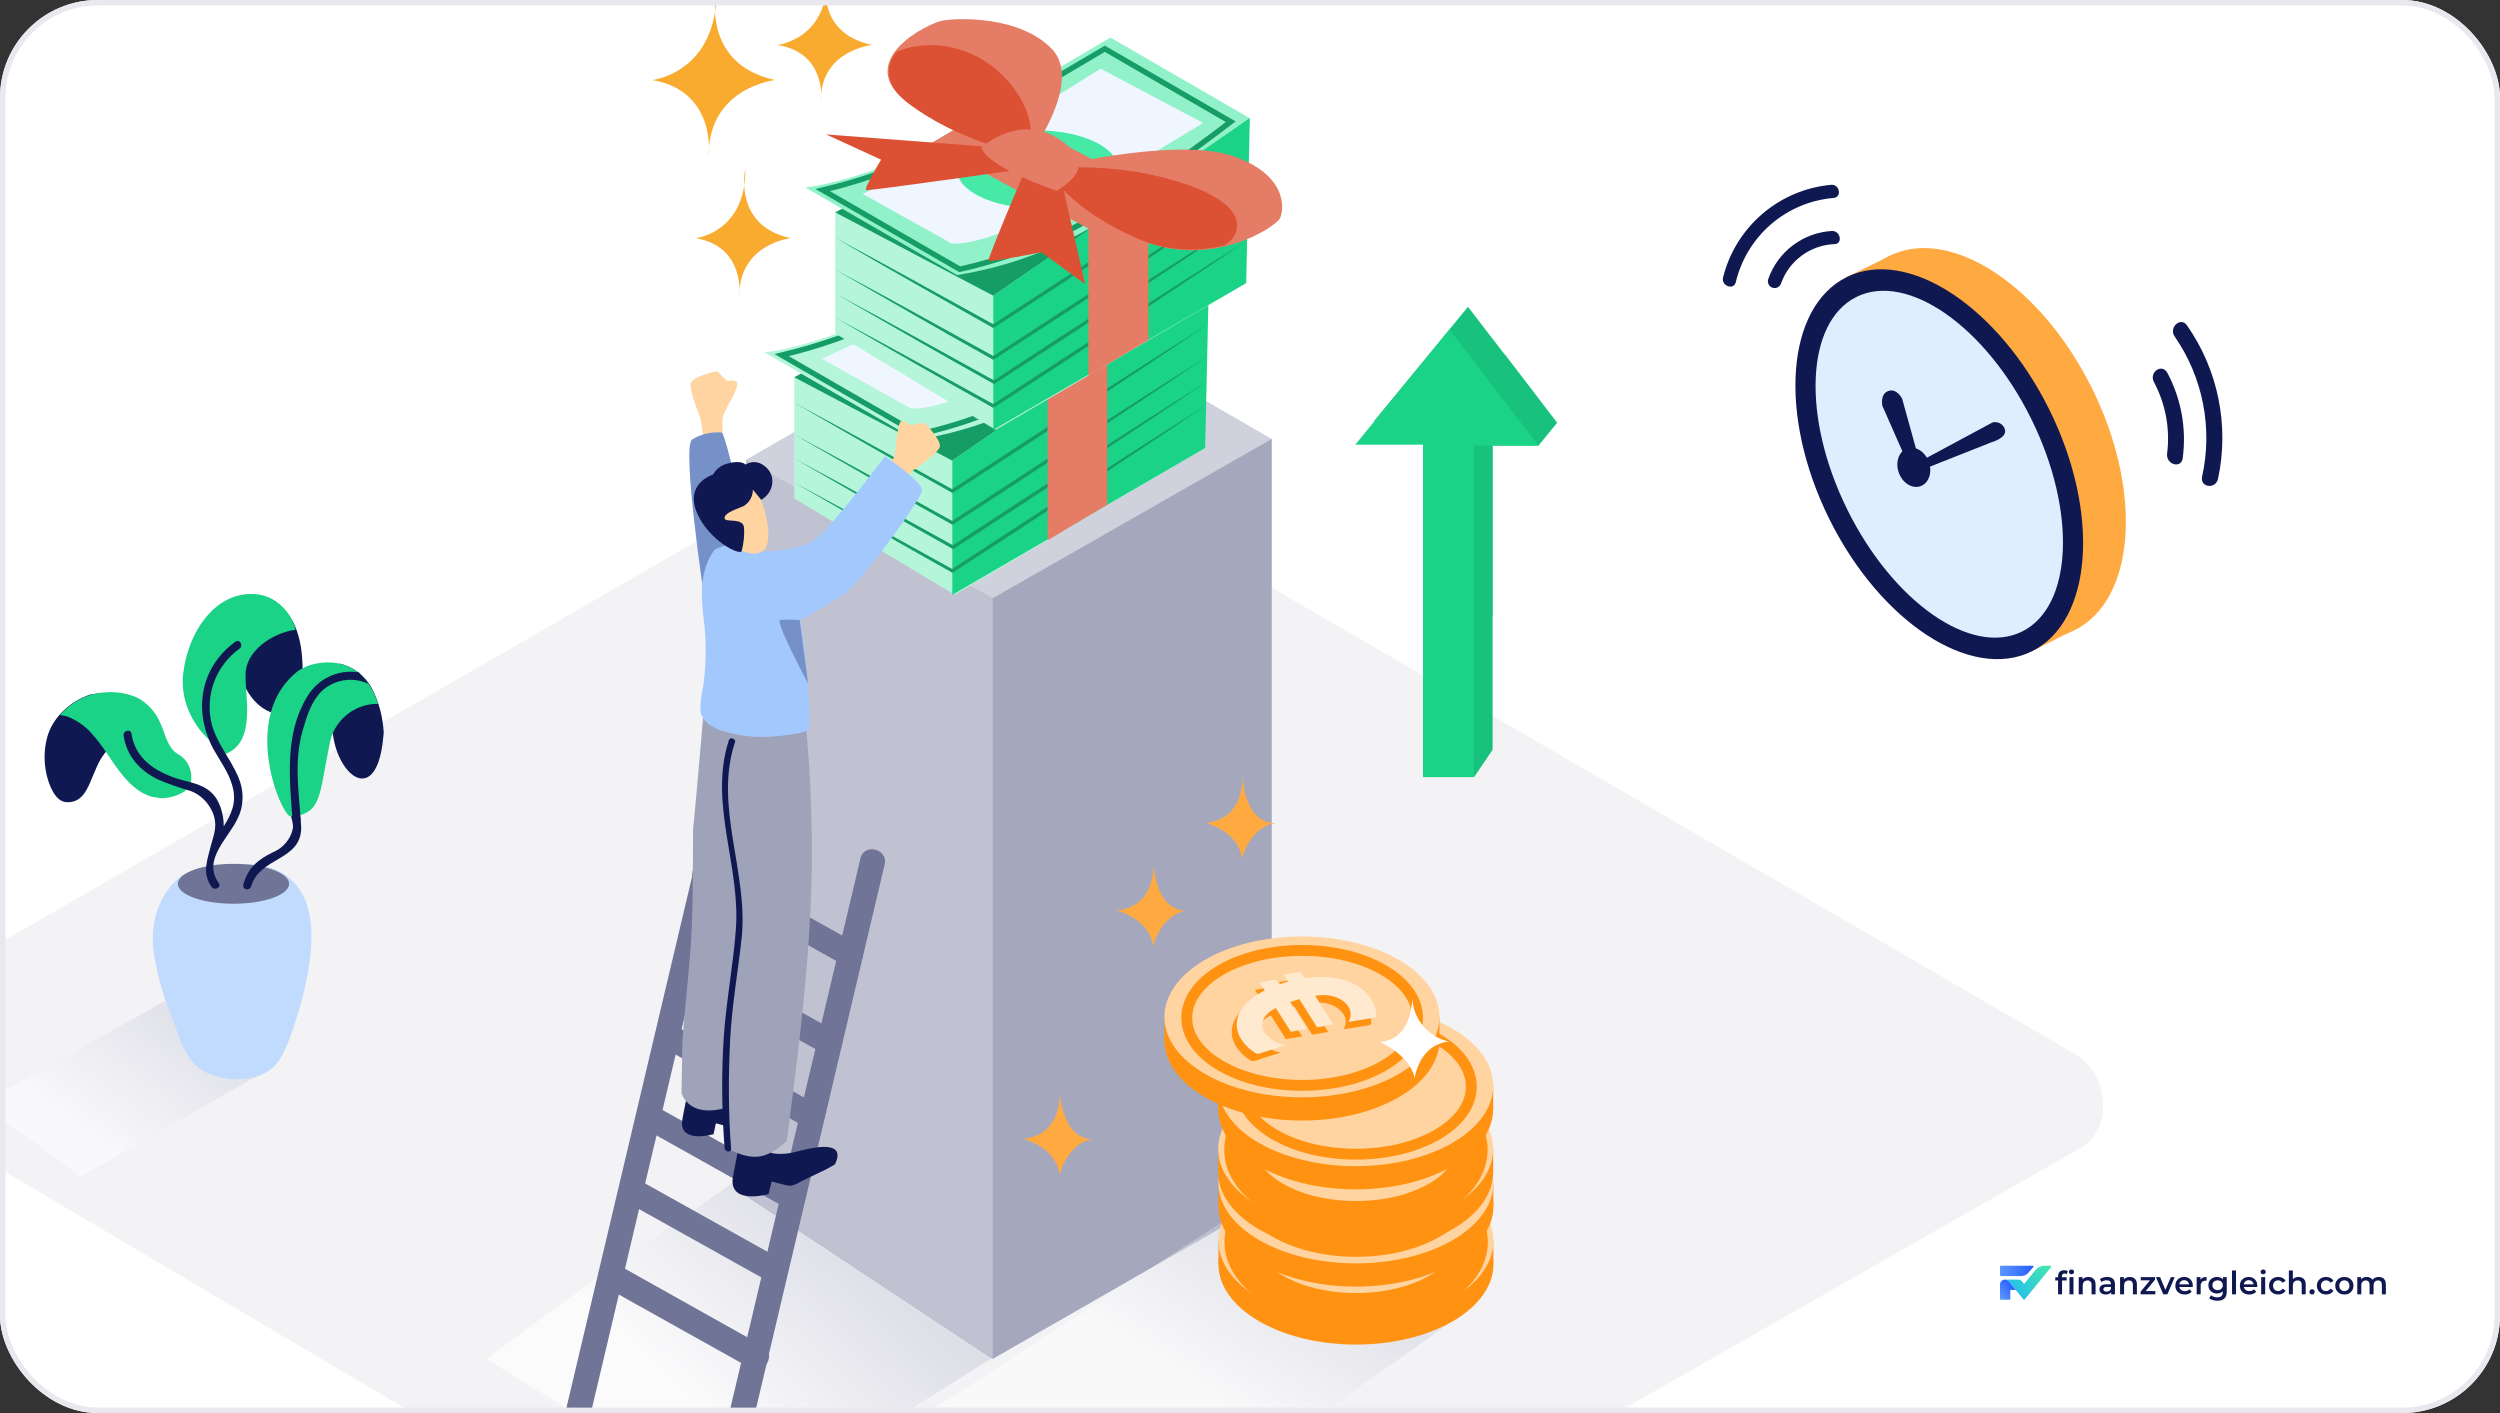 <?xml version="1.0" encoding="UTF-8"?>
<svg xmlns="http://www.w3.org/2000/svg" width="460" height="260" viewBox="0 0 460 260" fill="none">
  <rect x="0" y="0" width="460" height="260" fill="#333333" stroke="none"/>
  <g clip-path="url(#clip0_577_2)">
    <rect width="460" height="260" rx="18" fill="white"></rect>
    <path d="M373.183 234.219L374.14 233.146C374.159 233.125 374.171 233.098 374.176 233.07C374.18 233.041 374.176 233.012 374.165 232.986C374.154 232.96 374.135 232.937 374.111 232.921C374.087 232.905 374.06 232.896 374.031 232.896H368.149C368.11 232.896 368.072 232.911 368.044 232.939C368.016 232.968 368 233.006 368 233.045V234.644C368 234.684 368.016 234.722 368.044 234.75C368.072 234.778 368.11 234.794 368.149 234.794H371.9C372.142 234.794 372.381 234.743 372.602 234.644C372.823 234.545 373.021 234.4 373.183 234.219Z" fill="url(#paint0_linear_577_2)"></path>
    <path d="M377.295 232.896C377.324 232.895 377.351 232.904 377.375 232.919C377.399 232.934 377.418 232.956 377.431 232.981C377.443 233.007 377.447 233.036 377.444 233.064C377.44 233.092 377.429 233.119 377.411 233.141L373.656 237.739L372.55 239.099C372.536 239.116 372.518 239.13 372.498 239.139C372.478 239.149 372.456 239.154 372.434 239.154C372.412 239.154 372.39 239.149 372.37 239.139C372.35 239.13 372.332 239.116 372.318 239.099L370.886 237.347L369.622 235.795C369.533 235.685 369.421 235.596 369.294 235.535C369.167 235.474 369.028 235.442 368.887 235.442H371.361C371.493 235.443 371.622 235.472 371.741 235.529C371.86 235.586 371.964 235.668 372.047 235.771L372.355 236.148C372.364 236.16 372.376 236.17 372.39 236.176C372.404 236.183 372.419 236.186 372.434 236.186C372.449 236.186 372.464 236.183 372.478 236.176C372.491 236.17 372.503 236.16 372.513 236.148L373.619 234.794L373.671 234.729L374.502 233.711C374.71 233.456 374.972 233.251 375.269 233.11C375.565 232.969 375.889 232.896 376.218 232.896H377.295Z" fill="url(#paint1_linear_577_2)"></path>
    <path d="M370.886 237.342H369.993C369.965 237.342 369.939 237.353 369.92 237.373C369.901 237.392 369.89 237.418 369.89 237.445V239.003C369.89 239.023 369.886 239.043 369.879 239.061C369.871 239.079 369.86 239.095 369.846 239.109C369.832 239.123 369.816 239.134 369.798 239.142C369.78 239.149 369.76 239.153 369.741 239.153H368.149C368.13 239.153 368.11 239.149 368.092 239.142C368.074 239.134 368.058 239.123 368.044 239.109C368.03 239.095 368.019 239.079 368.011 239.061C368.004 239.043 368 239.023 368 239.003V236.335C368 236.218 368.022 236.102 368.067 235.994C368.111 235.885 368.176 235.787 368.259 235.704C368.341 235.621 368.439 235.555 368.547 235.51C368.654 235.465 368.77 235.442 368.887 235.442C369.027 235.442 369.166 235.473 369.293 235.534C369.42 235.594 369.533 235.682 369.622 235.791L370.886 237.342Z" fill="url(#paint2_linear_577_2)"></path>
    <path d="M378.686 238.151V234.816C378.686 234.485 378.782 234.221 378.975 234.024C379.171 233.823 379.45 233.722 379.811 233.722C379.941 233.722 380.062 233.736 380.176 233.764C380.294 233.791 380.392 233.835 380.471 233.894L380.27 234.45C380.215 234.406 380.153 234.375 380.082 234.355C380.011 234.331 379.939 234.32 379.864 234.32C379.711 234.32 379.595 234.363 379.517 234.45C379.438 234.532 379.399 234.658 379.399 234.828V235.183L379.422 235.514V238.151H378.686ZM378.168 235.608V235.017H380.265V235.608H378.168ZM380.783 238.151V234.993H381.519V238.151H380.783ZM381.154 234.473C381.016 234.473 380.903 234.43 380.812 234.343C380.726 234.256 380.683 234.152 380.683 234.03C380.683 233.904 380.726 233.799 380.812 233.716C380.903 233.63 381.016 233.586 381.154 233.586C381.291 233.586 381.403 233.628 381.49 233.711C381.58 233.789 381.625 233.89 381.625 234.012C381.625 234.142 381.582 234.253 381.495 234.343C381.409 234.43 381.295 234.473 381.154 234.473ZM384.27 234.958C384.521 234.958 384.745 235.007 384.941 235.106C385.142 235.204 385.299 235.356 385.412 235.561C385.526 235.762 385.583 236.022 385.583 236.341V238.151H384.847V236.436C384.847 236.156 384.78 235.947 384.647 235.809C384.517 235.671 384.335 235.602 384.099 235.602C383.926 235.602 383.773 235.638 383.64 235.709C383.506 235.78 383.402 235.886 383.328 236.028C383.257 236.166 383.222 236.341 383.222 236.554V238.151H382.485V234.993H383.186V235.845L383.063 235.585C383.173 235.384 383.332 235.23 383.54 235.124C383.752 235.013 383.995 234.958 384.27 234.958ZM388.455 238.151V237.512L388.413 237.376V236.259C388.413 236.042 388.349 235.874 388.219 235.756C388.09 235.634 387.893 235.573 387.63 235.573C387.454 235.573 387.279 235.6 387.106 235.656C386.937 235.711 386.794 235.788 386.676 235.886L386.388 235.348C386.556 235.218 386.757 235.122 386.988 235.059C387.224 234.992 387.467 234.958 387.719 234.958C388.174 234.958 388.525 235.068 388.773 235.289C389.024 235.506 389.15 235.843 389.15 236.3V238.151H388.455ZM387.465 238.192C387.23 238.192 387.024 238.152 386.847 238.074C386.67 237.991 386.533 237.879 386.435 237.737C386.34 237.591 386.293 237.427 386.293 237.246C386.293 237.069 386.335 236.909 386.417 236.767C386.503 236.625 386.643 236.513 386.835 236.43C387.028 236.347 387.283 236.306 387.601 236.306H388.514V236.797H387.654C387.402 236.797 387.234 236.838 387.147 236.921C387.061 237 387.018 237.098 387.018 237.216C387.018 237.35 387.071 237.457 387.177 237.536C387.283 237.614 387.43 237.654 387.618 237.654C387.799 237.654 387.96 237.613 388.101 237.53C388.247 237.447 388.351 237.325 388.413 237.163L388.537 237.607C388.466 237.792 388.339 237.936 388.154 238.038C387.974 238.141 387.744 238.192 387.465 238.192ZM391.879 234.958C392.13 234.958 392.354 235.007 392.55 235.106C392.75 235.204 392.908 235.356 393.021 235.561C393.135 235.762 393.192 236.022 393.192 236.341V238.151H392.456V236.436C392.456 236.156 392.389 235.947 392.256 235.809C392.126 235.671 391.944 235.602 391.708 235.602C391.535 235.602 391.382 235.638 391.249 235.709C391.115 235.78 391.011 235.886 390.937 236.028C390.866 236.166 390.831 236.341 390.831 236.554V238.151H390.094V234.993H390.795V235.845L390.672 235.585C390.781 235.384 390.941 235.23 391.149 235.124C391.361 235.013 391.604 234.958 391.879 234.958ZM393.867 238.151V237.683L395.804 235.33L395.94 235.585H393.902V234.993H396.529V235.461L394.591 237.814L394.444 237.559H396.582V238.151H393.867ZM398.039 238.151L396.691 234.993H397.456L398.616 237.778H398.239L399.441 234.993H400.148L398.799 238.151H398.039ZM402 238.192C401.65 238.192 401.344 238.123 401.081 237.985C400.822 237.843 400.62 237.65 400.474 237.406C400.333 237.161 400.262 236.883 400.262 236.572C400.262 236.257 400.331 235.979 400.468 235.738C400.61 235.494 400.802 235.303 401.046 235.165C401.293 235.027 401.574 234.958 401.888 234.958C402.194 234.958 402.467 235.025 402.706 235.159C402.946 235.293 403.134 235.482 403.272 235.727C403.409 235.971 403.478 236.259 403.478 236.59C403.478 236.621 403.476 236.657 403.472 236.696C403.472 236.736 403.47 236.773 403.466 236.808H400.845V236.318H403.077L402.789 236.471C402.793 236.29 402.755 236.131 402.677 235.993C402.598 235.855 402.49 235.746 402.353 235.667C402.219 235.589 402.064 235.549 401.888 235.549C401.707 235.549 401.548 235.589 401.411 235.667C401.277 235.746 401.171 235.857 401.093 235.999C401.018 236.136 400.981 236.3 400.981 236.489V236.607C400.981 236.797 401.024 236.964 401.11 237.11C401.197 237.256 401.318 237.368 401.475 237.447C401.632 237.526 401.813 237.565 402.017 237.565C402.194 237.565 402.353 237.538 402.494 237.482C402.636 237.427 402.761 237.341 402.871 237.222L403.266 237.678C403.124 237.843 402.946 237.971 402.73 238.062C402.518 238.149 402.274 238.192 402 238.192ZM404.185 238.151V234.993H404.886V235.863L404.803 235.608C404.898 235.396 405.045 235.234 405.245 235.124C405.449 235.013 405.702 234.958 406.005 234.958V235.662C405.973 235.654 405.944 235.65 405.916 235.65C405.889 235.646 405.861 235.644 405.834 235.644C405.555 235.644 405.333 235.727 405.168 235.892C405.004 236.054 404.921 236.296 404.921 236.619V238.151H404.185ZM408.026 239.339C407.735 239.339 407.45 239.299 407.172 239.221C406.897 239.146 406.671 239.035 406.494 238.89L406.824 238.334C406.962 238.448 407.134 238.539 407.342 238.606C407.554 238.677 407.768 238.712 407.984 238.712C408.33 238.712 408.583 238.631 408.744 238.47C408.905 238.312 408.986 238.074 408.986 237.754V237.193L409.044 236.477L409.021 235.762V234.993H409.722V237.672C409.722 238.243 409.576 238.663 409.286 238.931C408.995 239.203 408.575 239.339 408.026 239.339ZM407.931 238.009C407.633 238.009 407.362 237.946 407.119 237.819C406.879 237.689 406.689 237.51 406.547 237.281C406.41 237.053 406.341 236.785 406.341 236.477C406.341 236.174 406.41 235.908 406.547 235.679C406.689 235.451 406.879 235.273 407.119 235.147C407.362 235.021 407.633 234.958 407.931 234.958C408.198 234.958 408.438 235.011 408.65 235.118C408.862 235.224 409.031 235.39 409.156 235.614C409.286 235.839 409.351 236.127 409.351 236.477C409.351 236.828 409.286 237.118 409.156 237.346C409.031 237.571 408.862 237.739 408.65 237.849C408.438 237.955 408.198 238.009 407.931 238.009ZM408.043 237.382C408.228 237.382 408.393 237.344 408.538 237.27C408.683 237.191 408.795 237.084 408.874 236.95C408.956 236.812 408.997 236.655 408.997 236.477C408.997 236.3 408.956 236.144 408.874 236.01C408.795 235.872 408.683 235.768 408.538 235.697C408.393 235.622 408.228 235.585 408.043 235.585C407.859 235.585 407.692 235.622 407.543 235.697C407.397 235.768 407.284 235.872 407.201 236.01C407.123 236.144 407.083 236.3 407.083 236.477C407.083 236.655 407.123 236.812 407.201 236.95C407.284 237.084 407.397 237.191 407.543 237.27C407.692 237.344 407.859 237.382 408.043 237.382ZM410.69 238.151V233.764H411.426V238.151H410.69ZM413.87 238.192C413.521 238.192 413.215 238.123 412.951 237.985C412.692 237.843 412.49 237.65 412.345 237.406C412.204 237.161 412.133 236.883 412.133 236.572C412.133 236.257 412.202 235.979 412.339 235.738C412.48 235.494 412.673 235.303 412.916 235.165C413.163 235.027 413.444 234.958 413.758 234.958C414.065 234.958 414.337 235.025 414.577 235.159C414.816 235.293 415.005 235.482 415.142 235.727C415.28 235.971 415.348 236.259 415.348 236.59C415.348 236.621 415.346 236.657 415.343 236.696C415.343 236.736 415.341 236.773 415.337 236.808H412.716V236.318H414.948L414.659 236.471C414.663 236.29 414.626 236.131 414.547 235.993C414.469 235.855 414.361 235.746 414.224 235.667C414.09 235.589 413.935 235.549 413.758 235.549C413.578 235.549 413.419 235.589 413.281 235.667C413.148 235.746 413.042 235.857 412.963 235.999C412.889 236.136 412.851 236.3 412.851 236.489V236.607C412.851 236.797 412.895 236.964 412.981 237.11C413.067 237.256 413.189 237.368 413.346 237.447C413.503 237.526 413.684 237.565 413.888 237.565C414.065 237.565 414.224 237.538 414.365 237.482C414.506 237.427 414.632 237.341 414.742 237.222L415.136 237.678C414.995 237.843 414.816 237.971 414.6 238.062C414.388 238.149 414.145 238.192 413.87 238.192ZM416.055 238.151V234.993H416.792V238.151H416.055ZM416.426 234.473C416.289 234.473 416.175 234.43 416.085 234.343C415.999 234.256 415.955 234.152 415.955 234.03C415.955 233.904 415.999 233.799 416.085 233.716C416.175 233.63 416.289 233.586 416.426 233.586C416.564 233.586 416.676 233.628 416.762 233.711C416.852 233.789 416.898 233.89 416.898 234.012C416.898 234.142 416.854 234.253 416.768 234.343C416.682 234.43 416.568 234.473 416.426 234.473ZM419.201 238.192C418.871 238.192 418.576 238.123 418.317 237.985C418.062 237.843 417.862 237.65 417.717 237.406C417.571 237.161 417.499 236.883 417.499 236.572C417.499 236.257 417.571 235.979 417.717 235.738C417.862 235.494 418.062 235.303 418.317 235.165C418.576 235.027 418.871 234.958 419.201 234.958C419.507 234.958 419.776 235.021 420.008 235.147C420.243 235.269 420.422 235.451 420.544 235.691L419.978 236.022C419.884 235.872 419.768 235.762 419.631 235.691C419.497 235.62 419.352 235.585 419.195 235.585C419.014 235.585 418.851 235.624 418.706 235.703C418.561 235.782 418.447 235.896 418.364 236.046C418.282 236.192 418.241 236.367 418.241 236.572C418.241 236.777 418.282 236.954 418.364 237.104C418.447 237.25 418.561 237.362 418.706 237.441C418.851 237.52 419.014 237.559 419.195 237.559C419.352 237.559 419.497 237.524 419.631 237.453C419.768 237.382 419.884 237.272 419.978 237.122L420.544 237.453C420.422 237.689 420.243 237.873 420.008 238.003C419.776 238.129 419.507 238.192 419.201 238.192ZM422.936 234.958C423.187 234.958 423.411 235.007 423.607 235.106C423.807 235.204 423.964 235.356 424.078 235.561C424.192 235.762 424.249 236.022 424.249 236.341V238.151H423.513V236.436C423.513 236.156 423.446 235.947 423.312 235.809C423.183 235.671 423 235.602 422.765 235.602C422.592 235.602 422.439 235.638 422.305 235.709C422.172 235.78 422.068 235.886 421.993 236.028C421.923 236.166 421.887 236.341 421.887 236.554V238.151H421.151V233.764H421.887V235.845L421.728 235.585C421.838 235.384 421.997 235.23 422.205 235.124C422.417 235.013 422.661 234.958 422.936 234.958ZM425.418 238.192C425.285 238.192 425.171 238.147 425.077 238.056C424.983 237.961 424.935 237.843 424.935 237.701C424.935 237.551 424.983 237.433 425.077 237.346C425.171 237.256 425.285 237.21 425.418 237.21C425.552 237.21 425.666 237.256 425.76 237.346C425.854 237.433 425.901 237.551 425.901 237.701C425.901 237.843 425.854 237.961 425.76 238.056C425.666 238.147 425.552 238.192 425.418 238.192ZM428.012 238.192C427.682 238.192 427.387 238.123 427.128 237.985C426.873 237.843 426.673 237.65 426.528 237.406C426.382 237.161 426.31 236.883 426.31 236.572C426.31 236.257 426.382 235.979 426.528 235.738C426.673 235.494 426.873 235.303 427.128 235.165C427.387 235.027 427.682 234.958 428.012 234.958C428.318 234.958 428.587 235.021 428.818 235.147C429.054 235.269 429.233 235.451 429.354 235.691L428.789 236.022C428.695 235.872 428.579 235.762 428.442 235.691C428.308 235.62 428.163 235.585 428.006 235.585C427.825 235.585 427.662 235.624 427.517 235.703C427.372 235.782 427.258 235.896 427.175 236.046C427.093 236.192 427.052 236.367 427.052 236.572C427.052 236.777 427.093 236.954 427.175 237.104C427.258 237.25 427.372 237.362 427.517 237.441C427.662 237.52 427.825 237.559 428.006 237.559C428.163 237.559 428.308 237.524 428.442 237.453C428.579 237.382 428.695 237.272 428.789 237.122L429.354 237.453C429.233 237.689 429.054 237.873 428.818 238.003C428.587 238.129 428.318 238.192 428.012 238.192ZM431.358 238.192C431.036 238.192 430.75 238.123 430.498 237.985C430.247 237.843 430.049 237.65 429.904 237.406C429.758 237.161 429.686 236.883 429.686 236.572C429.686 236.257 429.758 235.979 429.904 235.738C430.049 235.494 430.247 235.303 430.498 235.165C430.75 235.027 431.036 234.958 431.358 234.958C431.684 234.958 431.973 235.027 432.224 235.165C432.479 235.303 432.677 235.492 432.819 235.732C432.964 235.973 433.037 236.253 433.037 236.572C433.037 236.883 432.964 237.161 432.819 237.406C432.677 237.65 432.479 237.843 432.224 237.985C431.973 238.123 431.684 238.192 431.358 238.192ZM431.358 237.559C431.539 237.559 431.7 237.52 431.841 237.441C431.982 237.362 432.092 237.248 432.171 237.098C432.253 236.948 432.295 236.773 432.295 236.572C432.295 236.367 432.253 236.192 432.171 236.046C432.092 235.896 431.982 235.782 431.841 235.703C431.7 235.624 431.541 235.585 431.364 235.585C431.183 235.585 431.023 235.624 430.881 235.703C430.744 235.782 430.634 235.896 430.551 236.046C430.469 236.192 430.428 236.367 430.428 236.572C430.428 236.773 430.469 236.948 430.551 237.098C430.634 237.248 430.744 237.362 430.881 237.441C431.023 237.52 431.182 237.559 431.358 237.559ZM437.71 234.958C437.961 234.958 438.183 235.007 438.375 235.106C438.572 235.204 438.725 235.356 438.835 235.561C438.945 235.762 439 236.022 439 236.341V238.151H438.264V236.436C438.264 236.156 438.203 235.947 438.081 235.809C437.959 235.671 437.785 235.602 437.557 235.602C437.396 235.602 437.253 235.638 437.127 235.709C437.005 235.78 436.909 235.884 436.838 236.022C436.772 236.16 436.738 236.336 436.738 236.548V238.151H436.002V236.436C436.002 236.156 435.941 235.947 435.82 235.809C435.698 235.671 435.523 235.602 435.295 235.602C435.134 235.602 434.991 235.638 434.865 235.709C434.744 235.78 434.648 235.884 434.577 236.022C434.51 236.16 434.477 236.336 434.477 236.548V238.151H433.741V234.993H434.441V235.833L434.318 235.585C434.424 235.38 434.577 235.224 434.777 235.118C434.981 235.011 435.213 234.958 435.472 234.958C435.767 234.958 436.022 235.031 436.238 235.177C436.458 235.323 436.603 235.543 436.673 235.839L436.385 235.738C436.487 235.502 436.656 235.313 436.891 235.171C437.127 235.029 437.4 234.958 437.71 234.958Z" fill="#101851"></path>
    <path d="M172.322 316.976L-21.884 202.125C-28.027 198.627 -33.403 192.91 -27.345 189.241L167.629 76.865C170.53 75.073 174.967 73.878 177.953 75.585L381.8 193.934C387.944 197.518 389.053 207.586 382.91 211.17L197.92 316.805C189.984 321.328 180.257 321.413 172.322 316.976Z" fill="#F3F3F6"></path>
    <g style="mix-blend-mode:multiply" opacity="0.5">
      <path d="M14.722 216.546L50.389 196.238C42.966 191.204 37.59 189.924 31.191 183.695L-3.623 203.235C2.606 207.501 8.835 211.853 14.722 216.546Z" fill="url(#paint3_linear_577_2)"></path>
    </g>
    <g style="mix-blend-mode:multiply" opacity="0.63">
      <path d="M136.739 216.29L186.997 247.093L138.019 277.811H136.739C116.943 266.889 103.547 258.783 89.468 250.079C106.022 237.621 119.844 228.15 136.739 216.29Z" fill="url(#paint4_linear_577_2)"></path>
    </g>
    <path opacity="0.3" d="M137.337 84.629V220.044L182.646 249.994L233.928 220.556V80.79" fill="#101851"></path>
    <path opacity="0.3" d="M182.646 110.057V249.994L233.927 220.556V80.79L182.646 110.057Z" fill="#101851"></path>
    <path opacity="0.3" d="M137.337 84.629L188.96 54.765L233.928 80.79L182.646 110.057L137.337 84.629Z" fill="#101851"></path>
    <path opacity="0.18" d="M137.337 84.629V220.044L182.646 249.994L233.928 220.556V80.79" fill="#101851"></path>
    <path d="M137.337 84.629V220.044L182.646 249.994L233.928 220.556V80.79" fill="#CFD1DC"></path>
    <path d="M182.646 110.057V249.994L233.927 220.556V80.79L182.646 110.057Z" fill="#CFD1DC"></path>
    <path opacity="0.08" d="M137.337 84.629V220.044L182.646 249.994L233.928 220.556V80.79" fill="#101851"></path>
    <path d="M182.646 110.057V249.994L233.927 220.556V80.79L182.646 110.057Z" fill="#CFD1DC"></path>
    <path opacity="0.22" d="M182.646 110.057V249.994L233.927 220.556V80.79L182.646 110.057Z" fill="#101851"></path>
    <path d="M137.337 84.629L188.96 54.765L233.928 80.79L182.646 110.057L137.337 84.629Z" fill="#CFD1DC"></path>
    <path d="M270.108 56.471L252.786 77.547H265.329V113.299H274.63V77.802H286.49L270.108 56.471Z" fill="#1AD387"></path>
    <path d="M271.216 142.992L274.629 137.958V81.983H283.077L286.49 77.802L276.848 65.174L267.718 81.471L271.216 142.992Z" fill="#1AD387"></path>
    <path opacity="0.31" d="M276.848 65.174L270.108 56.471L252.786 77.547H265.329V113.299H269.51L271.217 142.993L274.63 137.958V113.299V81.984H283.077L286.49 77.802L276.848 65.174Z" fill="#169C65"></path>
    <path d="M266.694 60.652L249.373 81.813H261.831V142.993H271.217V81.984H283.077L266.694 60.652Z" fill="#1AD387"></path>
    <path d="M19.841 127.377C21.803 127.292 23.766 127.633 25.472 128.487C27.264 129.511 28.715 131.132 29.483 133.009C30.336 134.801 30.763 137.446 32.555 138.641C33.237 138.982 33.92 139.579 34.346 140.177C35.2 141.456 35.456 143.078 34.944 144.528C34.176 146.149 30.763 147.088 29.312 146.832" fill="#1AD387"></path>
    <path d="M18.304 127.548C17.707 127.634 17.195 127.719 16.598 127.804C12.929 128.999 9.601 132.071 8.662 135.74C8.065 137.958 8.065 140.347 8.577 142.566C9.004 144.358 10.113 147.515 12.246 147.6C15.233 147.771 16.171 144.955 17.11 142.737C18.048 140.518 18.987 137.958 21.376 137.02C23.765 136.081 26.496 136.764 28.288 138.556L18.304 127.548Z" fill="#101851"></path>
    <path d="M31.956 139.665C30.164 137.361 28.714 134.801 26.922 132.412C25.983 130.876 24.788 129.426 23.423 128.231C19.328 126.183 14.037 128.06 11.051 131.559C11.477 131.644 12.075 131.73 12.331 131.815C14.123 132.497 15.829 133.692 17.024 135.143C18.901 137.19 20.266 139.665 21.887 141.798C24.532 145.297 28.031 148.198 32.468 146.065C35.454 144.785 33.236 141.286 31.956 139.665Z" fill="#1AD387"></path>
    <path d="M46.548 109.715C46.548 109.715 55.848 108.947 55.678 123.709C55.507 138.47 41.599 128.743 44.67 119.869" fill="#101851"></path>
    <path d="M45.182 124.221C45.096 119.784 50.131 116.456 54.397 115.858C53.714 113.299 51.155 109.118 45.95 109.288C39.55 109.459 34.772 115.944 33.748 123.623C32.724 131.303 38.441 136.081 38.441 136.081L41.513 138.726C47.144 136.508 45.096 128.316 45.182 124.221Z" fill="#1AD387"></path>
    <path d="M70.61 134.801C70.439 131.985 69.756 129.255 68.477 126.78C67.282 124.391 65.063 122.685 62.418 122.087L57.128 132.156C57.128 132.156 64.978 118.504 61.736 128.999C58.493 139.494 69.074 151.355 70.524 135.654C70.524 135.398 70.61 135.057 70.61 134.801Z" fill="#101851"></path>
    <path d="M33.492 161.082C33.492 161.082 26.495 165.69 28.458 176.356C29.14 180.025 30.164 183.694 31.615 187.192C32.98 190.691 34.004 195.128 37.502 197.09C40.745 198.882 45.779 199.223 49.107 197.261C52.093 195.469 53.203 191.288 54.312 188.131C55.592 184.291 56.53 180.366 57.042 176.356C60.199 150.501 33.492 161.082 33.492 161.082Z" fill="#C1DBFF"></path>
    <path d="M42.964 166.287C48.619 166.287 53.203 164.644 53.203 162.618C53.203 160.591 48.619 158.949 42.964 158.949C37.309 158.949 32.725 160.591 32.725 162.618C32.725 164.644 37.309 166.287 42.964 166.287Z" fill="#707497"></path>
    <path d="M43.816 142.907C42.366 139.494 39.721 136.593 38.867 132.839C37.758 127.719 39.806 122.429 44.072 119.357C44.84 118.76 44.072 117.48 43.304 118.077C36.734 122.855 35.54 130.961 39.294 137.873C40.489 140.006 42.025 142.054 42.707 144.443C43.646 147.515 42.622 149.733 41.171 152.037C41.171 149.733 40.403 147.174 38.867 145.808C37.161 144.187 34.686 143.931 32.553 143.248C28.457 141.883 24.874 139.579 24.191 134.972C24.02 134.033 22.57 134.46 22.741 135.398C23.338 139.153 25.727 141.798 29.055 143.419C31.017 144.272 33.065 144.955 35.113 145.552C36.905 146.235 38.355 147.685 39.123 149.477C40.062 151.696 39.465 153.232 38.867 155.365C38.185 158.181 37.075 160.57 38.953 163.215C39.55 163.983 40.83 163.215 40.233 162.447C37.161 158.181 42.11 154.17 43.731 150.587C44.926 148.197 44.926 145.382 43.816 142.907Z" fill="#101851"></path>
    <path d="M62.675 133.692C56.191 132.583 51.839 137.532 52.18 143.846C52.351 145.382 52.607 147.003 53.033 148.453C53.289 149.563 54.057 151.355 53.887 152.464C53.46 154.426 52.095 156.048 50.218 156.816C47.402 158.181 45.61 159.717 44.757 162.788C44.671 163.215 44.927 163.556 45.354 163.642C45.695 163.727 46.036 163.471 46.207 163.13C47.743 157.669 55.337 158.437 55.422 152.378C55.422 149.477 53.887 146.662 53.716 143.76C53.375 138.641 56.788 134.118 62.249 135.057C63.187 135.313 63.614 133.862 62.675 133.692Z" fill="#101851"></path>
    <path d="M68.391 126.781C65.916 122.173 61.309 121.064 56.872 122.429C56.274 122.685 55.677 122.941 55.08 123.282C43.817 131.644 51.837 150.416 53.544 150.246C59.261 149.734 58.664 146.406 60.626 137.02C61.309 132.668 65.148 129.426 69.585 129.511C69.244 128.572 68.903 127.634 68.391 126.781Z" fill="#1AD387"></path>
    <path d="M66.002 123.709C62.162 123.111 58.408 124.903 56.445 128.316C52.349 135.143 53.288 143.163 53.8 150.758C53.885 151.696 55.421 151.696 55.336 150.758C54.909 145.297 54.141 139.836 55.677 134.46C56.445 131.815 57.298 128.914 59.346 127.037C61.65 124.989 64.978 124.477 67.794 125.842C67.623 125.586 67.452 125.33 67.196 125.074C66.77 124.562 66.343 124.135 66.002 123.709Z" fill="#101851"></path>
    <path d="M131.535 143.59L102.95 264.414C102.267 267.315 106.704 268.595 107.387 265.608L135.972 144.785C136.654 141.969 132.217 140.689 131.535 143.59Z" fill="#707497"></path>
    <path d="M158.328 157.925L129.743 278.749C129.06 281.65 133.497 282.93 134.18 280.029L162.765 159.12C163.533 156.219 159.01 155.024 158.328 157.925Z" fill="#707497"></path>
    <path d="M128.548 162.618L155.341 177.636C157.986 179.087 160.29 175.076 157.645 173.626L130.852 158.693C128.207 157.243 125.903 161.253 128.548 162.618Z" fill="#707497"></path>
    <path d="M125.732 179.428L151.501 193.848C154.146 195.298 156.45 191.288 153.89 189.838L128.121 175.417C125.476 173.967 123.087 177.977 125.732 179.428Z" fill="#707497"></path>
    <path d="M122.575 193.08L148.258 207.415C150.903 208.865 153.207 204.855 150.562 203.405L124.879 189.07C122.319 187.619 120.015 191.629 122.575 193.08Z" fill="#707497"></path>
    <path d="M118.565 207.671L143.993 221.92C146.638 223.371 148.942 219.361 146.382 217.91L120.869 203.66C118.224 202.21 115.92 206.22 118.565 207.671Z" fill="#707497"></path>
    <path d="M115.067 221.067L140.58 235.317C143.225 236.767 145.529 232.757 142.969 231.307L117.456 217.057C114.811 215.606 112.422 219.617 115.067 221.067Z" fill="#707497"></path>
    <path d="M111.142 236.682L138.02 251.7C140.665 253.15 142.969 249.14 140.409 247.689L113.617 232.672C110.886 231.221 108.582 235.231 111.142 236.682Z" fill="#707497"></path>
    <path d="M221.746 52.619L146.136 69.416V91.7L175.66 109.438L221.746 82.425V52.619Z" fill="#B5F6DB"></path>
    <path d="M222.014 52.573L175.222 84.76L146.136 69.415L168.067 57.459" fill="#169C65"></path>
    <path d="M140.657 64.85L168.547 80.953C177.059 79.598 185.258 76.718 192.747 72.451C205.227 65.334 222.416 52.089 222.416 52.089L196.783 37.216L160.528 58.623C160.528 58.623 150.501 63.516 140.657 64.85Z" fill="#B5F6DB"></path>
    <path d="M143.819 65.34L169.027 79.9C177.094 78.119 184.86 75.178 192.083 71.168C203.366 64.732 218.9 52.763 218.9 52.763L195.733 39.315L162.951 58.669C156.821 61.548 150.41 63.784 143.819 65.34Z" stroke="#169C65" stroke-miterlimit="10"></path>
    <path d="M175.227 84.761V109.439L221.75 82.426L222.424 52.058L175.227 84.761Z" fill="#1AD387"></path>
    <path d="M177.725 53.704L194.979 42.984L213.869 52.965C213.869 52.965 194.181 64.882 192.69 65.713C191.199 66.543 174.821 75.524 167.639 75.171L151.209 66.014L177.725 53.704Z" fill="#F0F6FF"></path>
    <path d="M146.136 74.106C151.028 76.723 155.91 79.372 160.78 82.053C165.651 84.735 170.513 87.419 175.366 90.105H175.059L186.681 82.498L198.337 74.937L210.025 67.428C213.923 64.934 217.835 62.455 221.759 59.992C217.926 62.608 214.083 65.189 210.228 67.736L198.651 75.408L187.048 83.041L175.405 90.615L175.255 90.713L175.098 90.628C170.253 87.916 165.42 85.18 160.597 82.42C155.775 79.66 150.954 76.888 146.136 74.106Z" fill="#169C65"></path>
    <path d="M146.136 79.947C151.028 82.563 155.91 85.212 160.78 87.894C165.651 90.576 170.513 93.259 175.366 95.945H175.059L186.681 88.339L198.337 80.778L210.025 73.269C213.923 70.775 217.835 68.296 221.759 65.832C217.926 68.448 214.083 71.03 210.228 73.576L198.651 81.248L187.048 88.888L175.405 96.462L175.255 96.56L175.098 96.475C170.236 93.759 165.396 91.011 160.578 88.234C155.759 85.456 150.945 82.694 146.136 79.947Z" fill="#169C65"></path>
    <path d="M146.27 84.42C151.162 87.036 156.044 89.685 160.914 92.367C165.785 95.048 170.647 97.732 175.5 100.418H175.192L186.809 92.811L198.464 85.25L210.152 77.768C214.051 75.274 217.962 72.795 221.886 70.331C218.054 72.947 214.21 75.529 210.355 78.075L198.778 85.748L187.168 93.367L175.526 100.941L175.376 101.04L175.219 100.955C170.374 98.242 165.541 95.506 160.718 92.746C155.895 89.986 151.079 87.21 146.27 84.42Z" fill="#169C65"></path>
    <path d="M146.136 88.789C151.028 91.405 155.91 94.054 160.78 96.736C165.651 99.417 170.513 102.101 175.366 104.787H175.059L186.681 97.18L198.337 89.619L210.025 82.111C213.923 79.616 217.835 77.138 221.759 74.674C217.926 77.29 214.083 79.871 210.228 82.418L198.651 90.09L187.048 97.723L175.405 105.297L175.255 105.395L175.098 105.31C170.253 102.598 165.42 99.862 160.597 97.102C155.775 94.342 150.954 91.571 146.136 88.789Z" fill="#169C65"></path>
    <path d="M163.622 56.798L192.754 72.424V99.417L203.73 92.89V65.151L175.225 49.95L163.622 56.798Z" fill="#E57D66"></path>
    <path d="M229.296 22.276L153.679 39.073V61.357L183.203 79.095L229.296 52.082V22.276Z" fill="#B5F6DB"></path>
    <path d="M229.557 22.231L182.765 54.418L153.679 39.074L175.61 27.117" fill="#169C65"></path>
    <path d="M148.198 34.508L176.088 50.611C184.6 49.256 192.799 46.376 200.288 42.108C212.768 34.992 229.957 21.747 229.957 21.747L204.317 6.906L168.082 28.281C168.082 28.281 158.049 33.174 148.198 34.508Z" fill="#91F2CA"></path>
    <path d="M151.37 34.972L176.584 49.538C184.651 47.757 192.418 44.816 199.64 40.806C210.923 34.37 226.457 22.401 226.457 22.401L203.284 8.973L170.502 28.327C164.371 31.197 157.96 33.424 151.37 34.972Z" stroke="#169C65" stroke-miterlimit="10"></path>
    <path d="M182.766 54.418V79.096L229.296 52.083L229.97 21.714L182.766 54.418Z" fill="#1AD387"></path>
    <path d="M185.269 23.362L202.524 12.642L221.381 22.623C221.381 22.623 201.693 34.54 200.202 35.37C198.71 36.201 182.333 45.181 175.151 44.828L158.721 35.671L185.269 23.362Z" fill="#F0F6FF"></path>
    <path d="M190.917 38.327C199.128 38.327 205.784 35.118 205.784 31.159C205.784 27.2 199.128 23.99 190.917 23.99C182.706 23.99 176.05 27.2 176.05 31.159C176.05 35.118 182.706 38.327 190.917 38.327Z" fill="#47E9A6"></path>
    <path d="M153.694 43.757C158.587 46.373 163.468 49.022 168.339 51.704C173.21 54.386 178.071 57.069 182.925 59.755H182.617L194.247 52.162L205.902 44.601L217.59 37.092C221.489 34.598 225.4 32.119 229.324 29.655C225.492 32.272 221.648 34.853 217.793 37.4L206.19 45.065L194.574 52.698L182.931 60.266L182.781 60.364L182.624 60.279C177.779 57.549 172.946 54.813 168.123 52.07C163.3 49.328 158.491 46.556 153.694 43.757Z" fill="#169C65"></path>
    <path d="M153.694 49.603C158.587 52.219 163.468 54.868 168.339 57.55C173.21 60.231 178.071 62.915 182.925 65.601H182.617L194.247 58.008L205.902 50.447L217.59 42.938C221.489 40.444 225.4 37.965 229.324 35.501C225.492 38.117 221.648 40.699 217.793 43.245L206.183 50.95L194.574 58.544L182.931 66.111L182.781 66.21L182.624 66.124C177.775 63.421 172.941 60.685 168.123 57.916C163.305 55.147 158.495 52.376 153.694 49.603Z" fill="#169C65"></path>
    <path d="M153.812 54.077C158.705 56.693 163.586 59.342 168.457 62.023C173.328 64.705 178.19 67.389 183.043 70.075H182.735L194.358 62.468L206.02 54.914L217.709 47.405C221.607 44.911 225.518 42.432 229.443 39.968C225.61 42.584 221.766 45.166 217.911 47.712L206.334 55.385L194.705 63.011L183.062 70.572L182.912 70.67L182.755 70.585C177.911 67.873 173.077 65.137 168.254 62.377C163.432 59.617 158.618 56.85 153.812 54.077Z" fill="#169C65"></path>
    <path d="M153.694 58.44C158.587 61.056 163.468 63.705 168.339 66.387C173.21 69.069 178.071 71.753 182.925 74.439H182.617L194.247 66.845L205.902 59.284L217.59 51.775C221.489 49.281 225.4 46.802 229.324 44.338C225.492 46.955 221.648 49.536 217.793 52.083L206.216 59.755L194.574 67.381L182.931 74.949L182.781 75.047L182.624 74.962C177.779 72.25 172.946 69.513 168.123 66.753C163.3 63.993 158.491 61.222 153.694 58.44Z" fill="#169C65"></path>
    <path d="M171.162 26.456L200.301 42.082V69.075L211.27 62.547V34.809L182.765 19.608L171.162 26.456Z" fill="#E57D66"></path>
    <path d="M200.304 42.082L211.272 34.809V62.548L200.304 69.075V42.082Z" fill="#E57D66"></path>
    <path d="M189.498 28.455C189.498 28.455 199.42 15.066 193.519 8.974C187.618 2.882 176.201 3.286 173.456 3.781C170.711 4.275 156.837 11.184 166.951 18.851C177.066 26.517 189.498 28.455 189.498 28.455Z" fill="#E57D66"></path>
    <path d="M189.374 28.284C190.707 22.82 188.503 17.264 183.185 12.678C180.291 10.312 176.06 8.141 170.639 8.323C168.523 8.372 166.497 8.831 164.887 9.625C162.937 12.255 162.631 15.54 167.134 18.997C176.409 26.028 187.626 28.233 189.409 28.556C189.367 28.468 189.355 28.375 189.374 28.284Z" fill="#DC5133"></path>
    <path d="M192.749 30.928C192.749 30.928 215.943 25.2 226.495 28.606C237.047 32.013 236.304 38.63 235.491 40.199C234.678 41.769 222.666 49.793 209.386 43.954C196.106 38.115 192.749 30.928 192.749 30.928Z" fill="#E57D66"></path>
    <path d="M193.045 30.998C202.51 30.229 212.134 31.501 220.076 34.572C224.176 36.242 227.936 38.685 227.621 41.814C227.536 43.036 226.742 44.205 225.365 45.135C220.811 46.26 215.119 46.437 209.131 43.838C196.953 38.483 193.133 32.008 192.573 30.978C192.727 31.002 192.887 31.009 193.045 30.998Z" fill="#DC5133"></path>
    <path d="M184.628 27.229L152.001 24.735L162.116 29.384C162.116 29.384 158.812 34.844 159.397 34.991C159.983 35.137 190.433 30.802 190.433 30.802" fill="#DC5133"></path>
    <path d="M195.362 33.426L199.655 52.246L191.603 46.407C191.603 46.407 182.144 48.315 181.89 47.977C181.637 47.638 189.138 30.055 189.138 30.055" fill="#DC5133"></path>
    <path d="M180.581 27.112C180.581 27.112 187.496 20.909 194.664 25.472C201.833 30.034 197.296 33.269 194.446 35.117C194.402 35.091 181.595 30.827 180.581 27.112Z" fill="#E57D66"></path>
    <path d="M161.398 88.469C161.398 88.469 164.385 84.885 164.641 83.691C164.897 82.496 165.068 77.547 165.921 77.462C166.774 77.376 167.286 78.4 167.798 78.23C168.566 77.974 169.334 77.888 170.102 77.803C170.272 77.888 173.259 81.045 172.918 82.24C172.576 83.434 167.969 86.592 167.969 86.592L162.337 92.735" fill="#FFD4A0"></path>
    <path d="M133.156 81.984C133.156 81.984 132.644 77.376 133.156 76.182C133.668 74.987 136.228 70.891 135.545 70.294C134.862 69.697 133.924 70.294 133.582 69.953C133.241 69.611 132.132 68.332 131.876 68.332C131.62 68.332 127.439 69.27 127.098 70.55C126.756 71.83 128.889 76.95 128.889 76.95L130.169 85.141" fill="#FFD4A0"></path>
    <path d="M139.214 104.852C139.214 104.852 133.582 79.765 132.814 79.595C130.937 79.424 128.974 79.851 127.353 80.875C125.391 82.154 129.657 110.483 129.657 110.483" fill="#A3C8FE"></path>
    <path opacity="0.31" d="M139.214 104.852C139.214 104.852 133.582 79.765 132.814 79.595C130.937 79.424 128.974 79.851 127.353 80.875C125.391 82.154 129.657 110.483 129.657 110.483" fill="#101851"></path>
    <path d="M136.397 208.61L140.152 210.316C140.322 211.084 140.834 211.596 141.602 211.852C141.688 212.023 141.944 212.108 142.114 212.194C143.65 212.45 145.271 212.279 146.722 211.852C148.599 211.426 156.023 209.292 153.634 214.241C152.268 215.095 150.732 215.777 149.282 216.46C148.514 216.887 147.661 217.228 146.893 217.655C146.466 217.911 145.954 218.081 145.527 218.167C144.504 218.252 142.029 217.228 141.944 217.484C141.858 217.74 141.432 219.702 141.432 219.702C141.432 219.702 134.691 221.665 134.776 217.228C134.776 216.631 136.397 208.61 136.397 208.61Z" fill="#101851"></path>
    <path d="M132.984 202.296C132.984 202.296 139.725 199.906 141.261 199.906C142.797 199.906 145.357 200.674 142.882 203.32C142.882 203.32 135.715 207.245 134.776 207.33C133.838 207.415 131.704 206.562 131.704 206.733C131.704 206.903 131.278 208.695 131.278 208.695C131.278 208.695 125.39 210.402 125.476 206.562C125.476 206.05 126.926 199.053 126.926 199.053" fill="#101851"></path>
    <path d="M134.179 168.847C134.435 155.877 135.032 142.822 133.326 129.853C133.496 126.525 131.193 128.487 131.449 127.207C133.496 116.627 147.917 130.535 147.917 130.535C148.514 131.133 148.343 134.375 148.429 135.143C148.77 139.324 149.111 143.42 149.197 147.601C150.135 168.591 147.49 189.155 144.76 209.975C141.176 213.047 138.957 213.9 133.838 211.34C133.838 197.603 134.008 183.865 134.179 170.127V168.847Z" fill="#9FA3B9"></path>
    <path d="M125.561 191.715C125.903 186.595 126.5 181.39 126.927 176.271C127.609 168.421 127.438 160.571 127.524 152.72C128.462 142.993 129.486 130.621 129.486 130.621L137.507 132.839C137.507 132.839 142.712 200.674 134.691 203.49C126.671 206.306 125.391 201.101 125.391 201.101C125.391 201.101 125.476 197.261 125.561 191.715Z" fill="#9FA3B9"></path>
    <path d="M128.889 130.194C128.889 128.829 129.145 127.463 129.401 126.183C129.998 121.832 129.998 117.48 129.401 113.214C128.889 109.033 128.889 104.766 131.448 101.182C135.118 99.049 140.323 100.927 143.394 103.23C147.575 106.302 149.026 127.463 148.941 134.034C148.941 134.972 143.309 135.399 142.712 135.484C139.811 135.74 136.909 135.569 134.008 134.801C131.96 134.29 129.486 133.266 128.889 131.047C128.889 130.706 128.889 130.45 128.889 130.194Z" fill="#A3C8FE"></path>
    <path d="M134.094 136.252C134.179 135.911 134.52 135.741 134.862 135.911C135.203 135.997 135.374 136.338 135.203 136.679C131.363 148.369 137.677 160.485 136.483 172.431C135.8 178.746 134.691 184.889 134.35 191.203C134.008 197.944 134.008 204.685 134.52 211.341C134.606 212.109 133.411 212.023 133.326 211.255C132.814 204.514 132.728 197.859 133.155 191.118C133.582 184.462 134.862 177.892 135.374 171.322C136.398 159.547 130.339 147.857 134.094 136.252Z" fill="#101851"></path>
    <path d="M138.616 89.151C138.957 89.237 142.2 95.892 141.176 100.073C140.152 104.254 133.07 100.244 131.193 97.257C129.315 94.271 131.961 87.701 138.616 89.151Z" fill="#FFD4A0"></path>
    <path d="M138.532 90.09C138.532 91.37 137.849 92.564 136.74 93.162C134.777 93.93 133.241 94.527 133.327 95.38C133.412 96.234 136.825 95.124 136.91 97.172C136.996 98.537 136.825 99.988 136.484 101.353C136.313 102.377 130.34 99.476 128.207 94.271C126.074 89.066 130.852 87.445 131.108 87.36C131.364 87.274 131.705 85.824 134.095 85.226C136.484 84.629 137.166 85.482 137.166 85.482C138.276 84.8 139.641 84.885 140.665 85.738C142.883 87.36 142.457 90.602 140.067 91.967L138.532 90.09Z" fill="#101851"></path>
    <path d="M139.725 101.524C139.725 101.524 146.977 101.61 150.22 99.05C153.462 96.49 162.848 83.947 162.848 83.947C162.848 83.947 169.675 88.64 169.675 90.176C169.675 91.712 158.07 107.753 154.913 109.63C151.756 111.508 145.015 115.433 145.015 115.433" fill="#A3C8FE"></path>
    <path d="M147.149 114.067C147.149 114.067 144.674 113.982 143.565 114.067C142.456 114.153 148.685 125.757 148.685 125.757L147.149 114.067Z" fill="#A3C8FE"></path>
    <path opacity="0.31" d="M147.149 114.067C147.149 114.067 144.674 113.982 143.565 114.067C142.456 114.153 148.685 125.757 148.685 125.757L147.149 114.067Z" fill="#101851"></path>
    <path style="mix-blend-mode:multiply" opacity="0.46" d="M133.83 283.823L231.72 220.423L271.235 240.231L168.812 312.948C168.812 312.948 142.923 288.662 133.83 283.823Z" fill="url(#paint5_linear_577_2)"></path>
    <path d="M249.495 247.404C263.468 247.404 274.795 240.779 274.795 232.607C274.795 224.434 263.468 217.81 249.495 217.81C235.522 217.81 224.195 224.434 224.195 232.607C224.195 240.779 235.522 247.404 249.495 247.404Z" fill="#FF9311"></path>
    <path d="M224.195 232.607V228.332L226.949 231.742L224.195 232.607Z" fill="#FF9311"></path>
    <path d="M274.782 228.332V232.607H271.581L273.926 229.177L274.782 228.332Z" fill="#FF9311"></path>
    <path d="M249.495 243.13C263.468 243.13 274.795 236.505 274.795 228.333C274.795 220.16 263.468 213.536 249.495 213.536C235.522 213.536 224.195 220.16 224.195 228.333C224.195 236.505 235.522 243.13 249.495 243.13Z" fill="#FFD4A0"></path>
    <path d="M249.53 240.923C261.257 240.923 270.763 235.364 270.763 228.507C270.763 221.649 261.257 216.09 249.53 216.09C237.804 216.09 228.298 221.649 228.298 228.507C228.298 235.364 237.804 240.923 249.53 240.923Z" stroke="#FF9311" stroke-width="6" stroke-miterlimit="10"></path>
    <path d="M249.495 236.737C263.468 236.737 274.795 230.112 274.795 221.94C274.795 213.767 263.468 207.143 249.495 207.143C235.522 207.143 224.195 213.767 224.195 221.94C224.195 230.112 235.522 236.737 249.495 236.737Z" fill="#FF9311"></path>
    <path d="M224.195 221.939V217.665L226.949 221.084L224.195 221.939Z" fill="#FF9311"></path>
    <path d="M274.782 217.665V221.939H271.581L273.926 218.51L274.782 217.665Z" fill="#FF9311"></path>
    <path d="M249.495 232.462C263.468 232.462 274.795 225.837 274.795 217.665C274.795 209.493 263.468 202.868 249.495 202.868C235.522 202.868 224.195 209.493 224.195 217.665C224.195 225.837 235.522 232.462 249.495 232.462Z" fill="#FFD4A0"></path>
    <path d="M249.53 230.256C261.257 230.256 270.763 224.697 270.763 217.84C270.763 210.982 261.257 205.423 249.53 205.423C237.804 205.423 228.298 210.982 228.298 217.84C228.298 224.697 237.804 230.256 249.53 230.256Z" stroke="#FF9311" stroke-width="2" stroke-miterlimit="10"></path>
    <path d="M249.443 230.47C263.416 230.47 274.743 223.845 274.743 215.673C274.743 207.501 263.416 200.876 249.443 200.876C235.471 200.876 224.144 207.501 224.144 215.673C224.144 223.845 235.471 230.47 249.443 230.47Z" fill="#FF9311"></path>
    <path d="M224.144 215.672V211.397L226.897 214.807L224.144 215.672Z" fill="#FF9311"></path>
    <path d="M274.747 211.397V215.672H271.536L273.891 212.242L274.747 211.397Z" fill="#FF9311"></path>
    <path d="M249.443 226.194C263.416 226.194 274.743 219.569 274.743 211.397C274.743 203.225 263.416 196.6 249.443 196.6C235.471 196.6 224.144 203.225 224.144 211.397C224.144 219.569 235.471 226.194 249.443 226.194Z" fill="#FFD4A0"></path>
    <path d="M249.492 223.989C261.219 223.989 270.725 218.43 270.725 211.572C270.725 204.715 261.219 199.156 249.492 199.156C237.766 199.156 228.26 204.715 228.26 211.572C228.26 218.43 237.766 223.989 249.492 223.989Z" stroke="#FF9311" stroke-width="6" stroke-miterlimit="10"></path>
    <path d="M249.443 218.84C263.416 218.84 274.743 212.215 274.743 204.043C274.743 195.871 263.416 189.246 249.443 189.246C235.471 189.246 224.144 195.871 224.144 204.043C224.144 212.215 235.471 218.84 249.443 218.84Z" fill="#FF9311"></path>
    <path d="M224.144 204.053V199.778L226.897 203.189L224.144 204.053Z" fill="#FF9311"></path>
    <path d="M274.747 199.778V204.053H271.536L273.891 200.614L274.747 199.778Z" fill="#FF9311"></path>
    <path d="M249.443 214.574C263.416 214.574 274.743 207.949 274.743 199.777C274.743 191.605 263.416 184.98 249.443 184.98C235.471 184.98 224.144 191.605 224.144 199.777C224.144 207.949 235.471 214.574 249.443 214.574Z" fill="#FFD4A0"></path>
    <path d="M249.492 212.369C261.219 212.369 270.725 206.81 270.725 199.953C270.725 193.095 261.219 187.536 249.492 187.536C237.766 187.536 228.26 193.095 228.26 199.953C228.26 206.81 237.766 212.369 249.492 212.369Z" stroke="#FF9311" stroke-width="2" stroke-miterlimit="10"></path>
    <path d="M239.557 206.18C253.529 206.18 264.857 199.556 264.857 191.383C264.857 183.211 253.529 176.586 239.557 176.586C225.584 176.586 214.257 183.211 214.257 191.383C214.257 199.556 225.584 206.18 239.557 206.18Z" fill="#FF9311"></path>
    <path d="M214.257 191.383V187.118L217.011 190.528L214.257 191.383Z" fill="#FF9311"></path>
    <path d="M264.854 187.118V191.383H261.643L263.988 187.954L264.854 187.118Z" fill="#FF9311"></path>
    <path d="M239.557 201.904C253.529 201.904 264.857 195.279 264.857 187.107C264.857 178.935 253.529 172.31 239.557 172.31C225.584 172.31 214.257 178.935 214.257 187.107C214.257 195.279 225.584 201.904 239.557 201.904Z" fill="#FFD4A0"></path>
    <path d="M239.597 199.71C251.323 199.71 260.829 194.151 260.829 187.293C260.829 180.436 251.323 174.876 239.597 174.876C227.87 174.876 218.364 180.436 218.364 187.293C218.364 194.151 227.87 199.71 239.597 199.71Z" stroke="#FF9311" stroke-width="2" stroke-miterlimit="10"></path>
    <path d="M245.749 185.25C245.111 184.884 244.357 184.635 243.548 184.523C242.738 184.411 241.893 184.438 241.078 184.602L244.407 189.885C243.388 190.048 242.433 190.2 241.43 190.395L238.169 185.206L236.483 185.74L239.607 190.7C238.578 190.865 237.605 191.02 236.611 191.213L233.85 186.858C233.09 187.19 232.454 187.662 232.01 188.223C231.566 188.785 231.33 189.416 231.328 190.049C231.35 190.513 231.502 190.963 231.772 191.373C232.158 191.943 232.705 192.441 233.378 192.838C234.051 193.234 234.836 193.519 235.684 193.676L233.835 194.257C232.939 194.547 231.938 194.839 231.01 195.155C230.854 195.226 230.674 195.258 230.497 195.245C230.32 195.233 230.158 195.177 230.036 195.087C228.957 194.404 228.087 193.562 227.476 192.609C225.738 189.847 226.584 186.408 231.311 183.861L231.806 183.58L230.891 182.123C231.892 181.963 232.865 181.807 233.868 181.612L234.428 182.499L236.097 181.974L235.31 180.706C236.348 180.54 237.33 180.383 238.369 180.217C238.617 180.603 239.086 181.253 239.111 181.284C239.137 181.315 240.302 181.198 240.917 181.163C245.447 180.904 248.762 182.02 250.864 184.51C251.081 184.767 251.278 185.034 251.452 185.309C251.996 186.168 252.294 187.109 252.328 188.076C252.35 188.435 252.215 188.61 251.582 188.697C250.145 188.927 248.699 189.158 247.225 189.393C247.483 188.941 247.614 188.461 247.611 187.982C247.608 187.503 247.471 187.035 247.208 186.607C246.852 186.085 246.356 185.624 245.749 185.25Z" fill="#FF9311"></path>
    <path d="M246.662 183.883C246.024 183.517 245.271 183.268 244.461 183.155C243.651 183.043 242.806 183.07 241.991 183.234L245.32 188.517C244.301 188.68 243.346 188.832 242.343 189.027L239.082 183.838L237.396 184.373L240.52 189.333C239.491 189.497 238.518 189.652 237.524 189.846L234.763 185.49C234.003 185.822 233.367 186.294 232.923 186.856C232.479 187.418 232.243 188.048 232.241 188.682C232.264 189.146 232.415 189.596 232.685 190.005C233.071 190.575 233.618 191.074 234.291 191.47C234.964 191.866 235.749 192.152 236.597 192.308L234.748 192.889C233.852 193.179 232.852 193.471 231.923 193.787C231.767 193.858 231.587 193.89 231.41 193.878C231.234 193.865 231.071 193.81 230.949 193.719C229.87 193.036 229 192.194 228.39 191.242C226.651 188.48 227.497 185.04 232.224 182.493L232.719 182.212L231.804 180.755C232.805 180.595 233.778 180.44 234.781 180.245L235.341 181.131L237.01 180.607L236.223 179.338C237.261 179.172 238.244 179.015 239.282 178.85C239.53 179.235 239.999 179.885 240.025 179.916C240.051 179.947 241.215 179.831 241.831 179.795C246.36 179.537 249.675 180.652 251.777 183.143C251.994 183.399 252.191 183.666 252.365 183.941C252.909 184.801 253.207 185.742 253.241 186.708C253.263 187.068 253.128 187.242 252.495 187.33C251.058 187.559 249.612 187.79 248.139 188.025C248.396 187.574 248.527 187.093 248.524 186.614C248.521 186.135 248.384 185.667 248.121 185.239C247.765 184.717 247.269 184.256 246.662 183.883Z" fill="#FFE9CF"></path>
    <path d="M259.85 182.84C259.85 182.84 260.389 191.205 253.884 191.722C253.884 191.722 259.387 194.012 260.312 198.393C260.312 198.393 260.994 192.273 266.586 191.645C264.605 191.207 262.844 190.083 261.611 188.472C260.379 186.861 259.755 184.866 259.85 182.84Z" fill="white"></path>
    <path d="M212.183 157.714C212.183 157.714 213.456 166.657 205.487 167.535C205.487 167.535 211.63 169.044 212.14 174.187C212.14 174.187 213.517 168.158 218.546 167.535C218.546 167.535 212.596 168.614 212.183 157.714Z" fill="#FFA941"></path>
    <path d="M228.507 141.628C228.507 141.628 229.823 150.571 221.854 151.422C221.854 151.422 227.998 152.931 228.507 158.074C228.507 158.074 229.885 152.045 234.913 151.422C234.913 151.422 228.963 152.519 228.507 141.628Z" fill="#FFA941"></path>
    <path d="M194.938 199.758C194.938 199.758 196.255 208.701 188.286 209.552C188.286 209.552 194.429 211.062 194.938 216.205C194.938 216.205 196.316 210.175 201.345 209.552C201.345 209.552 195.395 210.649 194.938 199.758Z" fill="#FFA941"></path>
    <path d="M131.835 -2C131.835 -2 128.686 11.684 142.627 14.731C142.627 14.731 130.172 16.108 130.42 28.855C130.42 28.855 131.959 16.713 120 14.731C119.991 14.731 132.03 13.428 131.835 -2Z" fill="#F9AB2F"></path>
    <path d="M137.143 31C137.143 31 134.737 41.491 145.484 43.827C145.484 43.827 135.858 44.878 136.049 54.656C136.049 54.656 137.243 45.347 128 43.827C127.991 43.827 137.28 42.833 137.143 31Z" fill="#F9AB2F"></path>
    <path d="M152.143 -4C152.143 -4 149.746 6.026 160.484 8.269C160.484 8.269 150.858 9.275 151.049 18.627C151.049 18.627 152.243 9.724 143 8.269C143 8.269 152.298 7.309 152.143 -4Z" fill="#F9AB2F"></path>
    <path d="M382.877 115.286L373.861 119.834L377.559 114.233L382.877 115.286Z" fill="#FFA941"></path>
    <path d="M348.577 46.673L339.779 50.991L347.018 51.717L348.577 46.673Z" fill="#FFA941"></path>
    <path d="M344.437 91.558C335.024 72.546 336.46 52.637 347.644 47.09C358.828 41.542 375.525 52.458 384.938 71.47C394.351 90.483 392.915 110.392 381.731 115.939C370.547 121.486 353.85 110.57 344.437 91.558Z" fill="#FFA941"></path>
    <path d="M336.574 95.461C327.161 76.449 328.597 56.539 339.781 50.992C350.965 45.445 367.662 56.361 377.075 75.373C386.488 94.385 385.052 114.295 373.867 119.842C362.683 125.389 345.986 114.473 336.574 95.461Z" fill="#101851"></path>
    <path d="M339.921 93.802C331.504 76.801 332.249 59.265 341.585 54.635C350.921 50.004 365.313 60.032 373.73 77.033C382.146 94.034 381.401 111.57 372.065 116.2C362.729 120.831 348.338 110.803 339.921 93.802Z" fill="#E0EDFF"></path>
    <path d="M350.825 84.814L346.353 74.665C346.353 74.665 345.882 72.511 347.441 71.943C349 71.374 349.991 73.346 349.991 73.346L353.061 84.427" fill="#101851"></path>
    <path d="M353.061 85.019L366.428 77.834C366.664 77.704 366.934 77.649 367.201 77.677C367.597 77.694 367.976 77.837 368.285 78.085C368.594 78.333 368.815 78.673 368.918 79.056C369.304 80.604 366.404 81.39 366.404 81.39L354.173 86.229" fill="#101851"></path>
    <path d="M349.377 86.969C348.693 85.05 349.377 83.052 350.905 82.507C352.432 81.961 354.225 83.075 354.909 84.994C355.593 86.913 354.909 88.911 353.381 89.457C351.854 90.002 350.061 88.888 349.377 86.969Z" fill="#101851"></path>
    <path d="M325.36 51.342C326.222 48.875 327.794 46.719 329.878 45.146C331.962 43.572 334.465 42.651 337.071 42.499C338.667 42.426 339.126 44.919 337.518 44.919C335.345 45.008 333.248 45.747 331.499 47.04C329.749 48.334 328.428 50.123 327.705 52.177C327.65 52.331 327.565 52.472 327.456 52.594C327.346 52.715 327.214 52.814 327.066 52.884C326.919 52.954 326.759 52.995 326.596 53.003C326.432 53.011 326.269 52.987 326.115 52.933C325.961 52.878 325.82 52.793 325.698 52.684C325.577 52.574 325.479 52.442 325.408 52.294C325.338 52.146 325.298 51.986 325.29 51.823C325.281 51.659 325.305 51.496 325.36 51.342Z" fill="#101851"></path>
    <path d="M336.914 34.007C338.509 33.85 338.969 36.318 337.361 36.427C333.117 36.787 329.095 38.479 325.868 41.262C322.641 44.044 320.374 47.775 319.389 51.923C318.991 53.483 316.646 52.588 317.045 51.039C318.185 46.49 320.709 42.407 324.269 39.356C327.828 36.304 332.247 34.435 336.914 34.007Z" fill="#101851"></path>
    <path d="M402.407 59.87C405.241 63.927 407.212 68.523 408.195 73.374C409.178 78.225 409.154 83.227 408.124 88.068C407.713 90.076 404.764 89.738 405.187 87.693C406.168 83.28 406.225 78.712 405.356 74.275C404.486 69.838 402.709 65.63 400.135 61.915C398.987 60.258 401.259 58.201 402.407 59.87Z" fill="#101851"></path>
    <path d="M398.795 68.604C401.35 73.401 402.339 78.88 401.623 84.269C401.369 86.338 398.504 85.479 398.746 83.471C399.323 78.939 398.478 74.34 396.329 70.309C395.362 68.495 397.779 66.789 398.795 68.604Z" fill="#101851"></path>
  </g>
  <rect x="0.5" y="0.5" width="459" height="259" rx="17.5" stroke="#E8E8EE"></rect>
  <defs>
    <linearGradient id="paint0_linear_577_2" x1="366.507" y1="233.845" x2="375.813" y2="233.845" gradientUnits="userSpaceOnUse">
      <stop offset="0.01" stop-color="#65A4FE"></stop>
      <stop offset="1" stop-color="#1D4FFF"></stop>
    </linearGradient>
    <linearGradient id="paint1_linear_577_2" x1="368.476" y1="239.09" x2="377.194" y2="232.081" gradientUnits="userSpaceOnUse">
      <stop stop-color="#1DB5FF"></stop>
      <stop offset="0.99" stop-color="#47E9A6"></stop>
    </linearGradient>
    <linearGradient id="paint2_linear_577_2" x1="367.251" y1="238.988" x2="370.927" y2="235.785" gradientUnits="userSpaceOnUse">
      <stop offset="0.01" stop-color="#65A4FE"></stop>
      <stop offset="1" stop-color="#1D4FFF"></stop>
    </linearGradient>
    <linearGradient id="paint3_linear_577_2" x1="17" y1="210" x2="34" y2="187" gradientUnits="userSpaceOnUse">
      <stop stop-color="white"></stop>
      <stop offset="1" stop-color="#CFD1DC"></stop>
    </linearGradient>
    <linearGradient id="paint4_linear_577_2" x1="128.682" y1="258.6" x2="157.479" y2="228.061" gradientUnits="userSpaceOnUse">
      <stop stop-color="white"></stop>
      <stop offset="1" stop-color="#CFD1DC"></stop>
    </linearGradient>
    <linearGradient id="paint5_linear_577_2" x1="234" y1="230" x2="218.038" y2="255.025" gradientUnits="userSpaceOnUse">
      <stop stop-color="#CFD1DC"></stop>
      <stop offset="1" stop-color="white"></stop>
    </linearGradient>
    <clipPath id="clip0_577_2">
      <rect width="460" height="260" rx="18" fill="white"></rect>
    </clipPath>
  </defs>
</svg>
